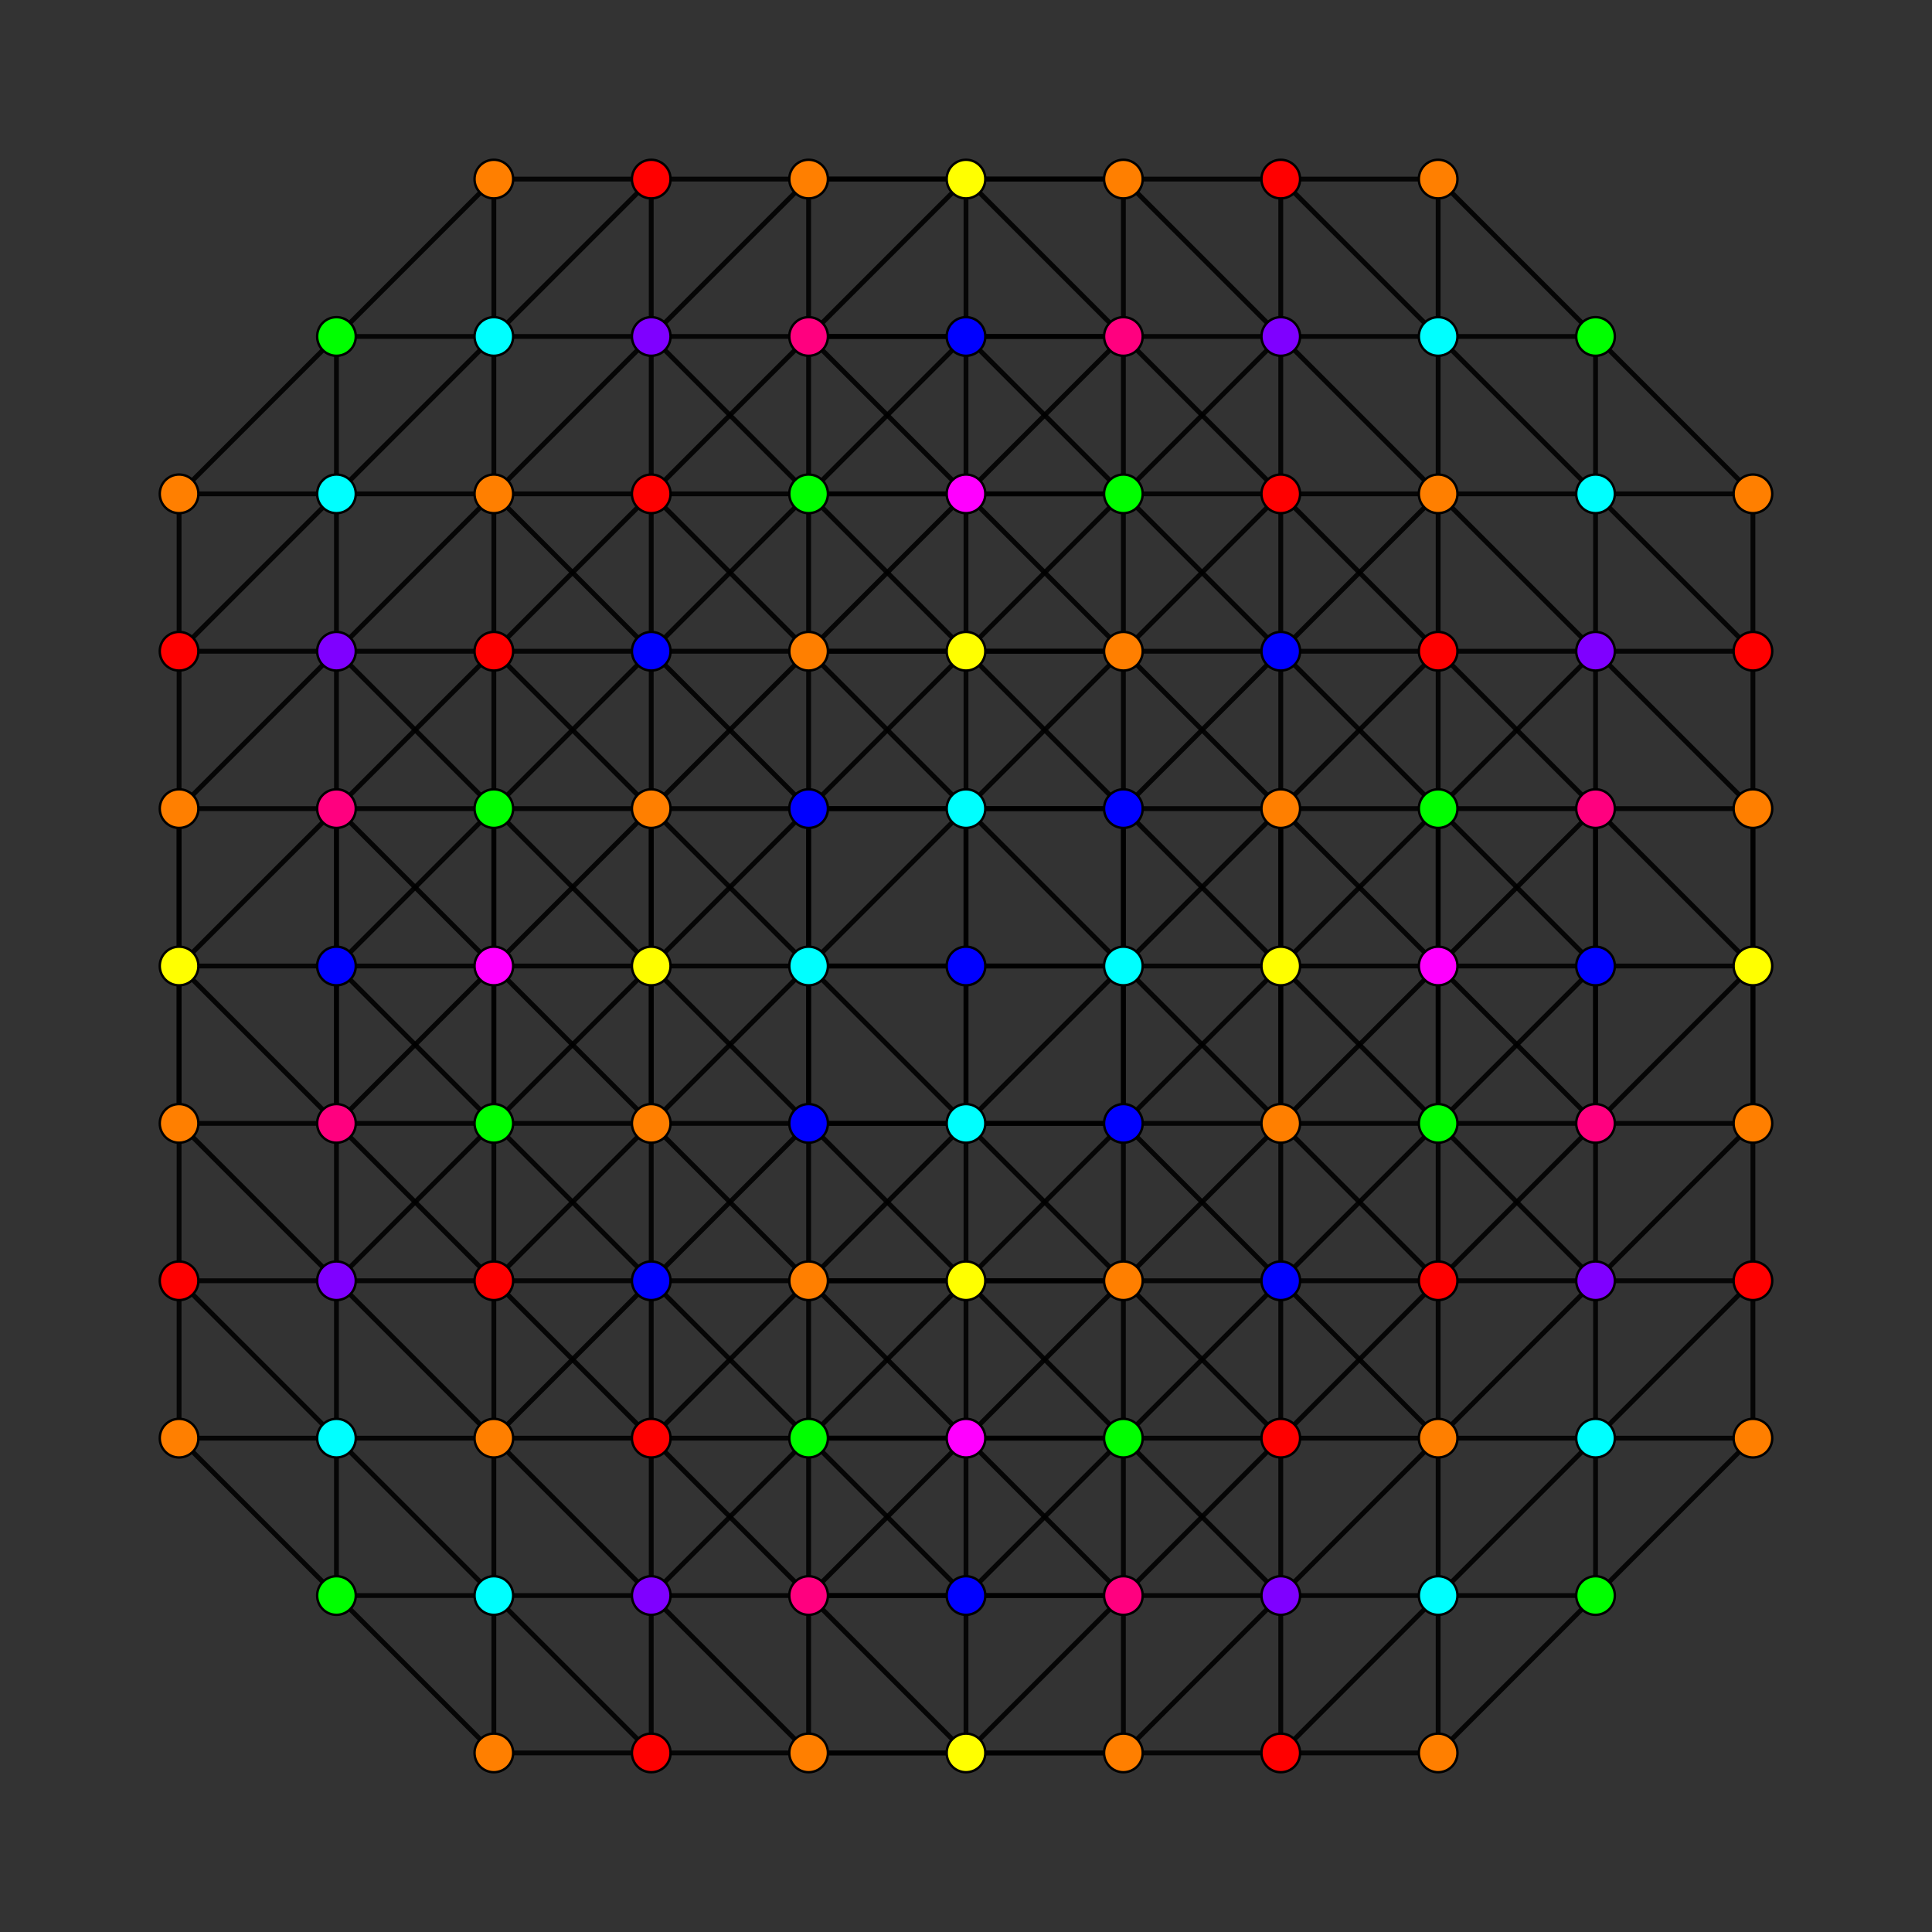 <?xml version="1.0" encoding="UTF-8" standalone="no"?>
<svg
xmlns="http://www.w3.org/2000/svg"
version="1.0"
width="1600" height="1600"
id="8-simplex_t02347_A3.svg">
<rect width="100%" height="100%" fill="#333333" stroke="none"/>
<g style="stroke:#000000;stroke-width:4.0;stroke-opacity:0.90;">
<line x1="930.339" y1="930.339" x2="930.339" y2="930.339"/>
<line x1="930.339" y1="930.339" x2="930.339" y2="1060.678"/>
<line x1="930.339" y1="930.339" x2="1060.678" y2="800.000"/>
<line x1="930.339" y1="930.339" x2="930.339" y2="669.661"/>
<line x1="930.339" y1="930.339" x2="800.000" y2="1060.678"/>
<line x1="930.339" y1="930.339" x2="669.661" y2="930.339"/>
<line x1="930.339" y1="1060.678" x2="930.339" y2="1060.678"/>
<line x1="930.339" y1="1060.678" x2="930.339" y2="1191.017"/>
<line x1="930.339" y1="1060.678" x2="1060.678" y2="1060.678"/>
<line x1="930.339" y1="1060.678" x2="800.000" y2="1191.017"/>
<line x1="930.339" y1="1060.678" x2="669.661" y2="1060.678"/>
<line x1="930.339" y1="1191.017" x2="930.339" y2="1191.017"/>
<line x1="930.339" y1="1191.017" x2="930.339" y2="1321.356"/>
<line x1="930.339" y1="1191.017" x2="1060.678" y2="1191.017"/>
<line x1="930.339" y1="1191.017" x2="800.000" y2="1321.356"/>
<line x1="930.339" y1="1191.017" x2="669.661" y2="1191.017"/>
<line x1="930.339" y1="1321.356" x2="930.339" y2="1321.356"/>
<line x1="930.339" y1="1321.356" x2="1060.678" y2="1321.356"/>
<line x1="930.339" y1="1321.356" x2="800.000" y2="1451.695"/>
<line x1="930.339" y1="1321.356" x2="669.661" y2="1321.356"/>
<line x1="1060.678" y1="800.000" x2="1060.678" y2="800.000"/>
<line x1="1060.678" y1="800.000" x2="1191.017" y2="800.000"/>
<line x1="1060.678" y1="800.000" x2="930.339" y2="669.661"/>
<line x1="1060.678" y1="1060.678" x2="1060.678" y2="1060.678"/>
<line x1="1060.678" y1="1060.678" x2="1060.678" y2="1191.017"/>
<line x1="1060.678" y1="1060.678" x2="1191.017" y2="930.339"/>
<line x1="1060.678" y1="1060.678" x2="930.339" y2="930.339"/>
<line x1="1060.678" y1="1060.678" x2="930.339" y2="1191.017"/>
<line x1="1060.678" y1="1191.017" x2="1060.678" y2="1191.017"/>
<line x1="1060.678" y1="1191.017" x2="1060.678" y2="1321.356"/>
<line x1="1060.678" y1="1191.017" x2="1191.017" y2="1191.017"/>
<line x1="1060.678" y1="1191.017" x2="930.339" y2="1060.678"/>
<line x1="1060.678" y1="1191.017" x2="930.339" y2="1321.356"/>
<line x1="1060.678" y1="1321.356" x2="1060.678" y2="1321.356"/>
<line x1="1060.678" y1="1321.356" x2="1191.017" y2="1321.356"/>
<line x1="1060.678" y1="1321.356" x2="930.339" y2="1191.017"/>
<line x1="1060.678" y1="1321.356" x2="930.339" y2="1451.695"/>
<line x1="1191.017" y1="800.000" x2="1191.017" y2="800.000"/>
<line x1="1191.017" y1="800.000" x2="1191.017" y2="930.339"/>
<line x1="1191.017" y1="800.000" x2="1321.356" y2="800.000"/>
<line x1="1191.017" y1="800.000" x2="1191.017" y2="669.661"/>
<line x1="1191.017" y1="800.000" x2="1060.678" y2="930.339"/>
<line x1="1191.017" y1="800.000" x2="1060.678" y2="669.661"/>
<line x1="1191.017" y1="930.339" x2="1191.017" y2="930.339"/>
<line x1="1191.017" y1="930.339" x2="1321.356" y2="930.339"/>
<line x1="1191.017" y1="930.339" x2="1191.017" y2="669.661"/>
<line x1="1191.017" y1="930.339" x2="1060.678" y2="930.339"/>
<line x1="1191.017" y1="1191.017" x2="1191.017" y2="1191.017"/>
<line x1="1191.017" y1="1191.017" x2="1191.017" y2="1321.356"/>
<line x1="1191.017" y1="1191.017" x2="1321.356" y2="1060.678"/>
<line x1="1191.017" y1="1191.017" x2="1321.356" y2="1191.017"/>
<line x1="1191.017" y1="1191.017" x2="1191.017" y2="1060.678"/>
<line x1="1191.017" y1="1191.017" x2="1060.678" y2="1321.356"/>
<line x1="1191.017" y1="1321.356" x2="1191.017" y2="1321.356"/>
<line x1="1191.017" y1="1321.356" x2="1321.356" y2="1321.356"/>
<line x1="1191.017" y1="1321.356" x2="1060.678" y2="1451.695"/>
<line x1="1321.356" y1="800.000" x2="1321.356" y2="800.000"/>
<line x1="1321.356" y1="800.000" x2="1321.356" y2="930.339"/>
<line x1="1321.356" y1="800.000" x2="1451.695" y2="800.000"/>
<line x1="1321.356" y1="800.000" x2="1321.356" y2="669.661"/>
<line x1="1321.356" y1="800.000" x2="1191.017" y2="930.339"/>
<line x1="1321.356" y1="800.000" x2="1191.017" y2="669.661"/>
<line x1="1321.356" y1="930.339" x2="1321.356" y2="930.339"/>
<line x1="1321.356" y1="930.339" x2="1321.356" y2="1060.678"/>
<line x1="1321.356" y1="930.339" x2="1451.695" y2="930.339"/>
<line x1="1321.356" y1="930.339" x2="1321.356" y2="669.661"/>
<line x1="1321.356" y1="930.339" x2="1191.017" y2="1060.678"/>
<line x1="1321.356" y1="1060.678" x2="1321.356" y2="1060.678"/>
<line x1="1321.356" y1="1060.678" x2="1321.356" y2="1191.017"/>
<line x1="1321.356" y1="1060.678" x2="1451.695" y2="1060.678"/>
<line x1="1321.356" y1="1060.678" x2="1191.017" y2="1060.678"/>
<line x1="1321.356" y1="1191.017" x2="1321.356" y2="1191.017"/>
<line x1="1321.356" y1="1191.017" x2="1321.356" y2="1321.356"/>
<line x1="1321.356" y1="1191.017" x2="1451.695" y2="1191.017"/>
<line x1="1321.356" y1="1191.017" x2="1191.017" y2="1321.356"/>
<line x1="1321.356" y1="1321.356" x2="1321.356" y2="1321.356"/>
<line x1="1321.356" y1="1321.356" x2="1451.695" y2="1191.017"/>
<line x1="1321.356" y1="1321.356" x2="1191.017" y2="1451.695"/>
<line x1="1451.695" y1="800.000" x2="1451.695" y2="800.000"/>
<line x1="1451.695" y1="800.000" x2="1451.695" y2="930.339"/>
<line x1="1451.695" y1="800.000" x2="1451.695" y2="669.661"/>
<line x1="1451.695" y1="800.000" x2="1321.356" y2="930.339"/>
<line x1="1451.695" y1="800.000" x2="1321.356" y2="669.661"/>
<line x1="1451.695" y1="930.339" x2="1451.695" y2="930.339"/>
<line x1="1451.695" y1="930.339" x2="1451.695" y2="1060.678"/>
<line x1="1451.695" y1="930.339" x2="1451.695" y2="669.661"/>
<line x1="1451.695" y1="930.339" x2="1321.356" y2="1060.678"/>
<line x1="1451.695" y1="1060.678" x2="1451.695" y2="1060.678"/>
<line x1="1451.695" y1="1060.678" x2="1451.695" y2="1191.017"/>
<line x1="1451.695" y1="1060.678" x2="1321.356" y2="1191.017"/>
<line x1="1451.695" y1="1191.017" x2="1451.695" y2="1191.017"/>
<line x1="930.339" y1="669.661" x2="930.339" y2="669.661"/>
<line x1="930.339" y1="669.661" x2="930.339" y2="539.322"/>
<line x1="930.339" y1="669.661" x2="669.661" y2="669.661"/>
<line x1="930.339" y1="669.661" x2="800.000" y2="539.322"/>
<line x1="930.339" y1="930.339" x2="800.000" y2="930.339"/>
<line x1="930.339" y1="1060.678" x2="800.000" y2="1060.678"/>
<line x1="930.339" y1="1191.017" x2="800.000" y2="1191.017"/>
<line x1="1191.017" y1="669.661" x2="1191.017" y2="669.661"/>
<line x1="1191.017" y1="669.661" x2="1321.356" y2="669.661"/>
<line x1="1191.017" y1="669.661" x2="1060.678" y2="539.322"/>
<line x1="1191.017" y1="669.661" x2="1060.678" y2="669.661"/>
<line x1="1191.017" y1="1060.678" x2="1191.017" y2="1060.678"/>
<line x1="1191.017" y1="1060.678" x2="1060.678" y2="930.339"/>
<line x1="1191.017" y1="1060.678" x2="1060.678" y2="1060.678"/>
<line x1="1191.017" y1="1191.017" x2="1060.678" y2="1060.678"/>
<line x1="1321.356" y1="669.661" x2="1321.356" y2="669.661"/>
<line x1="1321.356" y1="669.661" x2="1451.695" y2="669.661"/>
<line x1="1321.356" y1="669.661" x2="1321.356" y2="539.322"/>
<line x1="1321.356" y1="669.661" x2="1191.017" y2="539.322"/>
<line x1="1451.695" y1="669.661" x2="1451.695" y2="669.661"/>
<line x1="1451.695" y1="669.661" x2="1451.695" y2="539.322"/>
<line x1="1451.695" y1="669.661" x2="1321.356" y2="539.322"/>
<line x1="930.339" y1="539.322" x2="930.339" y2="539.322"/>
<line x1="930.339" y1="539.322" x2="1060.678" y2="539.322"/>
<line x1="930.339" y1="539.322" x2="930.339" y2="408.983"/>
<line x1="930.339" y1="539.322" x2="669.661" y2="539.322"/>
<line x1="930.339" y1="539.322" x2="800.000" y2="408.983"/>
<line x1="930.339" y1="669.661" x2="1060.678" y2="539.322"/>
<line x1="930.339" y1="669.661" x2="800.000" y2="669.661"/>
<line x1="930.339" y1="930.339" x2="1060.678" y2="930.339"/>
<line x1="930.339" y1="930.339" x2="930.339" y2="800.000"/>
<line x1="1060.678" y1="539.322" x2="1060.678" y2="539.322"/>
<line x1="1060.678" y1="539.322" x2="1060.678" y2="408.983"/>
<line x1="1060.678" y1="539.322" x2="930.339" y2="408.983"/>
<line x1="1060.678" y1="930.339" x2="1060.678" y2="930.339"/>
<line x1="1060.678" y1="930.339" x2="1060.678" y2="1060.678"/>
<line x1="1060.678" y1="930.339" x2="1060.678" y2="669.661"/>
<line x1="1060.678" y1="930.339" x2="1060.678" y2="800.000"/>
<line x1="1321.356" y1="539.322" x2="1321.356" y2="539.322"/>
<line x1="1321.356" y1="539.322" x2="1451.695" y2="539.322"/>
<line x1="1321.356" y1="539.322" x2="1191.017" y2="408.983"/>
<line x1="1321.356" y1="539.322" x2="1321.356" y2="408.983"/>
<line x1="1321.356" y1="539.322" x2="1191.017" y2="539.322"/>
<line x1="1321.356" y1="930.339" x2="1191.017" y2="800.000"/>
<line x1="1321.356" y1="1060.678" x2="1191.017" y2="930.339"/>
<line x1="1451.695" y1="539.322" x2="1451.695" y2="539.322"/>
<line x1="1451.695" y1="539.322" x2="1451.695" y2="408.983"/>
<line x1="1451.695" y1="539.322" x2="1321.356" y2="408.983"/>
<line x1="930.339" y1="408.983" x2="930.339" y2="408.983"/>
<line x1="930.339" y1="408.983" x2="1060.678" y2="408.983"/>
<line x1="930.339" y1="408.983" x2="930.339" y2="278.644"/>
<line x1="930.339" y1="408.983" x2="669.661" y2="408.983"/>
<line x1="930.339" y1="408.983" x2="800.000" y2="278.644"/>
<line x1="930.339" y1="539.322" x2="1060.678" y2="408.983"/>
<line x1="930.339" y1="539.322" x2="800.000" y2="539.322"/>
<line x1="930.339" y1="669.661" x2="930.339" y2="800.000"/>
<line x1="930.339" y1="669.661" x2="1060.678" y2="669.661"/>
<line x1="930.339" y1="800.000" x2="930.339" y2="800.000"/>
<line x1="930.339" y1="800.000" x2="1060.678" y2="800.000"/>
<line x1="930.339" y1="800.000" x2="669.661" y2="800.000"/>
<line x1="930.339" y1="800.000" x2="800.000" y2="800.000"/>
<line x1="1060.678" y1="408.983" x2="1060.678" y2="408.983"/>
<line x1="1060.678" y1="408.983" x2="1191.017" y2="408.983"/>
<line x1="1060.678" y1="408.983" x2="1060.678" y2="278.644"/>
<line x1="1060.678" y1="408.983" x2="930.339" y2="278.644"/>
<line x1="1060.678" y1="669.661" x2="1060.678" y2="669.661"/>
<line x1="1060.678" y1="669.661" x2="1060.678" y2="800.000"/>
<line x1="1060.678" y1="669.661" x2="1191.017" y2="539.322"/>
<line x1="1060.678" y1="669.661" x2="1060.678" y2="539.322"/>
<line x1="1191.017" y1="408.983" x2="1191.017" y2="408.983"/>
<line x1="1191.017" y1="408.983" x2="1191.017" y2="539.322"/>
<line x1="1191.017" y1="408.983" x2="1321.356" y2="408.983"/>
<line x1="1191.017" y1="408.983" x2="1191.017" y2="278.644"/>
<line x1="1191.017" y1="408.983" x2="1060.678" y2="278.644"/>
<line x1="1191.017" y1="539.322" x2="1191.017" y2="539.322"/>
<line x1="1191.017" y1="539.322" x2="1060.678" y2="539.322"/>
<line x1="1191.017" y1="800.000" x2="1321.356" y2="669.661"/>
<line x1="1321.356" y1="408.983" x2="1321.356" y2="408.983"/>
<line x1="1321.356" y1="408.983" x2="1451.695" y2="408.983"/>
<line x1="1321.356" y1="408.983" x2="1321.356" y2="278.644"/>
<line x1="1321.356" y1="408.983" x2="1191.017" y2="278.644"/>
<line x1="1451.695" y1="408.983" x2="1451.695" y2="408.983"/>
<line x1="1451.695" y1="408.983" x2="1321.356" y2="278.644"/>
<line x1="930.339" y1="278.644" x2="930.339" y2="278.644"/>
<line x1="930.339" y1="278.644" x2="1060.678" y2="278.644"/>
<line x1="930.339" y1="278.644" x2="669.661" y2="278.644"/>
<line x1="930.339" y1="278.644" x2="800.000" y2="148.305"/>
<line x1="930.339" y1="408.983" x2="1060.678" y2="278.644"/>
<line x1="930.339" y1="408.983" x2="800.000" y2="408.983"/>
<line x1="1060.678" y1="278.644" x2="1060.678" y2="278.644"/>
<line x1="1060.678" y1="278.644" x2="1191.017" y2="278.644"/>
<line x1="1060.678" y1="278.644" x2="930.339" y2="148.305"/>
<line x1="1060.678" y1="539.322" x2="1191.017" y2="408.983"/>
<line x1="1191.017" y1="278.644" x2="1191.017" y2="278.644"/>
<line x1="1191.017" y1="278.644" x2="1321.356" y2="278.644"/>
<line x1="1191.017" y1="278.644" x2="1060.678" y2="148.305"/>
<line x1="1191.017" y1="669.661" x2="1321.356" y2="539.322"/>
<line x1="1321.356" y1="278.644" x2="1321.356" y2="278.644"/>
<line x1="1321.356" y1="278.644" x2="1191.017" y2="148.305"/>
<line x1="800.000" y1="1060.678" x2="800.000" y2="1060.678"/>
<line x1="800.000" y1="1060.678" x2="800.000" y2="1191.017"/>
<line x1="800.000" y1="1060.678" x2="669.661" y2="930.339"/>
<line x1="800.000" y1="1191.017" x2="800.000" y2="1191.017"/>
<line x1="800.000" y1="1191.017" x2="800.000" y2="1321.356"/>
<line x1="800.000" y1="1191.017" x2="669.661" y2="1060.678"/>
<line x1="800.000" y1="1191.017" x2="669.661" y2="1191.017"/>
<line x1="800.000" y1="1321.356" x2="800.000" y2="1321.356"/>
<line x1="800.000" y1="1321.356" x2="800.000" y2="1451.695"/>
<line x1="800.000" y1="1321.356" x2="930.339" y2="1321.356"/>
<line x1="800.000" y1="1321.356" x2="669.661" y2="1191.017"/>
<line x1="800.000" y1="1321.356" x2="669.661" y2="1321.356"/>
<line x1="800.000" y1="1451.695" x2="800.000" y2="1451.695"/>
<line x1="800.000" y1="1451.695" x2="930.339" y2="1451.695"/>
<line x1="800.000" y1="1451.695" x2="669.661" y2="1321.356"/>
<line x1="800.000" y1="1451.695" x2="669.661" y2="1451.695"/>
<line x1="930.339" y1="1321.356" x2="930.339" y2="1451.695"/>
<line x1="930.339" y1="1451.695" x2="930.339" y2="1451.695"/>
<line x1="930.339" y1="1451.695" x2="1060.678" y2="1451.695"/>
<line x1="930.339" y1="1451.695" x2="669.661" y2="1451.695"/>
<line x1="1060.678" y1="1321.356" x2="1060.678" y2="1451.695"/>
<line x1="1060.678" y1="1451.695" x2="1060.678" y2="1451.695"/>
<line x1="1060.678" y1="1451.695" x2="1191.017" y2="1451.695"/>
<line x1="1191.017" y1="930.339" x2="1191.017" y2="1060.678"/>
<line x1="1191.017" y1="1321.356" x2="1191.017" y2="1451.695"/>
<line x1="1191.017" y1="1451.695" x2="1191.017" y2="1451.695"/>
<line x1="669.661" y1="930.339" x2="669.661" y2="930.339"/>
<line x1="669.661" y1="930.339" x2="669.661" y2="1060.678"/>
<line x1="669.661" y1="930.339" x2="669.661" y2="669.661"/>
<line x1="669.661" y1="930.339" x2="539.322" y2="800.000"/>
<line x1="669.661" y1="1060.678" x2="669.661" y2="1060.678"/>
<line x1="669.661" y1="1060.678" x2="669.661" y2="1191.017"/>
<line x1="669.661" y1="1060.678" x2="539.322" y2="1060.678"/>
<line x1="669.661" y1="1191.017" x2="669.661" y2="1191.017"/>
<line x1="669.661" y1="1191.017" x2="669.661" y2="1321.356"/>
<line x1="669.661" y1="1191.017" x2="539.322" y2="1191.017"/>
<line x1="669.661" y1="1321.356" x2="669.661" y2="1321.356"/>
<line x1="669.661" y1="1321.356" x2="539.322" y2="1321.356"/>
<line x1="930.339" y1="1060.678" x2="1060.678" y2="930.339"/>
<line x1="930.339" y1="1060.678" x2="800.000" y2="930.339"/>
<line x1="930.339" y1="1191.017" x2="800.000" y2="1060.678"/>
<line x1="930.339" y1="1321.356" x2="800.000" y2="1191.017"/>
<line x1="1060.678" y1="930.339" x2="930.339" y2="800.000"/>
<line x1="1060.678" y1="1191.017" x2="1191.017" y2="1060.678"/>
<line x1="1191.017" y1="669.661" x2="1191.017" y2="539.322"/>
<line x1="1191.017" y1="930.339" x2="1060.678" y2="800.000"/>
<line x1="669.661" y1="669.661" x2="669.661" y2="669.661"/>
<line x1="669.661" y1="669.661" x2="800.000" y2="539.322"/>
<line x1="669.661" y1="669.661" x2="669.661" y2="539.322"/>
<line x1="669.661" y1="669.661" x2="539.322" y2="800.000"/>
<line x1="669.661" y1="930.339" x2="800.000" y2="930.339"/>
<line x1="669.661" y1="930.339" x2="539.322" y2="1060.678"/>
<line x1="669.661" y1="1060.678" x2="800.000" y2="1060.678"/>
<line x1="669.661" y1="1060.678" x2="539.322" y2="1191.017"/>
<line x1="669.661" y1="1191.017" x2="539.322" y2="1321.356"/>
<line x1="800.000" y1="539.322" x2="800.000" y2="539.322"/>
<line x1="800.000" y1="539.322" x2="800.000" y2="408.983"/>
<line x1="800.000" y1="930.339" x2="800.000" y2="930.339"/>
<line x1="800.000" y1="930.339" x2="800.000" y2="1060.678"/>
<line x1="800.000" y1="930.339" x2="800.000" y2="669.661"/>
<line x1="800.000" y1="930.339" x2="669.661" y2="1060.678"/>
<line x1="800.000" y1="1060.678" x2="669.661" y2="1191.017"/>
<line x1="800.000" y1="1191.017" x2="669.661" y2="1321.356"/>
<line x1="1060.678" y1="669.661" x2="930.339" y2="539.322"/>
<line x1="1060.678" y1="669.661" x2="930.339" y2="800.000"/>
<line x1="1191.017" y1="669.661" x2="1060.678" y2="800.000"/>
<line x1="669.661" y1="539.322" x2="669.661" y2="539.322"/>
<line x1="669.661" y1="539.322" x2="800.000" y2="408.983"/>
<line x1="669.661" y1="539.322" x2="669.661" y2="408.983"/>
<line x1="669.661" y1="539.322" x2="539.322" y2="539.322"/>
<line x1="669.661" y1="669.661" x2="800.000" y2="669.661"/>
<line x1="669.661" y1="669.661" x2="539.322" y2="539.322"/>
<line x1="669.661" y1="930.339" x2="669.661" y2="800.000"/>
<line x1="669.661" y1="930.339" x2="539.322" y2="930.339"/>
<line x1="800.000" y1="408.983" x2="800.000" y2="408.983"/>
<line x1="800.000" y1="408.983" x2="800.000" y2="278.644"/>
<line x1="800.000" y1="408.983" x2="669.661" y2="408.983"/>
<line x1="800.000" y1="669.661" x2="800.000" y2="669.661"/>
<line x1="800.000" y1="669.661" x2="930.339" y2="539.322"/>
<line x1="800.000" y1="669.661" x2="800.000" y2="539.322"/>
<line x1="800.000" y1="669.661" x2="669.661" y2="539.322"/>
<line x1="800.000" y1="930.339" x2="800.000" y2="800.000"/>
<line x1="1191.017" y1="539.322" x2="1060.678" y2="408.983"/>
<line x1="669.661" y1="408.983" x2="669.661" y2="408.983"/>
<line x1="669.661" y1="408.983" x2="800.000" y2="278.644"/>
<line x1="669.661" y1="408.983" x2="669.661" y2="278.644"/>
<line x1="669.661" y1="408.983" x2="539.322" y2="408.983"/>
<line x1="669.661" y1="539.322" x2="800.000" y2="539.322"/>
<line x1="669.661" y1="539.322" x2="539.322" y2="408.983"/>
<line x1="669.661" y1="669.661" x2="669.661" y2="800.000"/>
<line x1="669.661" y1="669.661" x2="539.322" y2="669.661"/>
<line x1="669.661" y1="800.000" x2="669.661" y2="800.000"/>
<line x1="669.661" y1="800.000" x2="800.000" y2="800.000"/>
<line x1="669.661" y1="800.000" x2="539.322" y2="800.000"/>
<line x1="800.000" y1="278.644" x2="800.000" y2="278.644"/>
<line x1="800.000" y1="278.644" x2="930.339" y2="278.644"/>
<line x1="800.000" y1="278.644" x2="800.000" y2="148.305"/>
<line x1="800.000" y1="278.644" x2="669.661" y2="278.644"/>
<line x1="800.000" y1="539.322" x2="930.339" y2="408.983"/>
<line x1="800.000" y1="539.322" x2="669.661" y2="408.983"/>
<line x1="800.000" y1="669.661" x2="800.000" y2="800.000"/>
<line x1="800.000" y1="800.000" x2="800.000" y2="800.000"/>
<line x1="930.339" y1="278.644" x2="930.339" y2="148.305"/>
<line x1="1060.678" y1="278.644" x2="1060.678" y2="148.305"/>
<line x1="1191.017" y1="278.644" x2="1191.017" y2="148.305"/>
<line x1="669.661" y1="278.644" x2="669.661" y2="278.644"/>
<line x1="669.661" y1="278.644" x2="800.000" y2="148.305"/>
<line x1="669.661" y1="278.644" x2="539.322" y2="278.644"/>
<line x1="669.661" y1="408.983" x2="539.322" y2="278.644"/>
<line x1="800.000" y1="148.305" x2="800.000" y2="148.305"/>
<line x1="800.000" y1="148.305" x2="930.339" y2="148.305"/>
<line x1="800.000" y1="148.305" x2="669.661" y2="148.305"/>
<line x1="800.000" y1="408.983" x2="930.339" y2="278.644"/>
<line x1="800.000" y1="408.983" x2="669.661" y2="278.644"/>
<line x1="930.339" y1="148.305" x2="930.339" y2="148.305"/>
<line x1="930.339" y1="148.305" x2="1060.678" y2="148.305"/>
<line x1="930.339" y1="148.305" x2="669.661" y2="148.305"/>
<line x1="1060.678" y1="148.305" x2="1060.678" y2="148.305"/>
<line x1="1060.678" y1="148.305" x2="1191.017" y2="148.305"/>
<line x1="1191.017" y1="148.305" x2="1191.017" y2="148.305"/>
<line x1="669.661" y1="1191.017" x2="539.322" y2="1060.678"/>
<line x1="669.661" y1="1321.356" x2="669.661" y2="1451.695"/>
<line x1="669.661" y1="1321.356" x2="539.322" y2="1191.017"/>
<line x1="669.661" y1="1451.695" x2="669.661" y2="1451.695"/>
<line x1="669.661" y1="1451.695" x2="539.322" y2="1321.356"/>
<line x1="669.661" y1="1451.695" x2="539.322" y2="1451.695"/>
<line x1="539.322" y1="800.000" x2="539.322" y2="800.000"/>
<line x1="539.322" y1="800.000" x2="408.983" y2="800.000"/>
<line x1="539.322" y1="1060.678" x2="539.322" y2="1060.678"/>
<line x1="539.322" y1="1060.678" x2="539.322" y2="1191.017"/>
<line x1="539.322" y1="1060.678" x2="408.983" y2="930.339"/>
<line x1="539.322" y1="1191.017" x2="539.322" y2="1191.017"/>
<line x1="539.322" y1="1191.017" x2="539.322" y2="1321.356"/>
<line x1="539.322" y1="1191.017" x2="408.983" y2="1191.017"/>
<line x1="539.322" y1="1321.356" x2="539.322" y2="1321.356"/>
<line x1="539.322" y1="1321.356" x2="408.983" y2="1321.356"/>
<line x1="669.661" y1="1060.678" x2="539.322" y2="930.339"/>
<line x1="539.322" y1="539.322" x2="539.322" y2="539.322"/>
<line x1="539.322" y1="539.322" x2="669.661" y2="408.983"/>
<line x1="539.322" y1="539.322" x2="539.322" y2="408.983"/>
<line x1="539.322" y1="539.322" x2="408.983" y2="669.661"/>
<line x1="539.322" y1="930.339" x2="539.322" y2="930.339"/>
<line x1="539.322" y1="930.339" x2="539.322" y2="1060.678"/>
<line x1="539.322" y1="930.339" x2="539.322" y2="669.661"/>
<line x1="539.322" y1="930.339" x2="539.322" y2="800.000"/>
<line x1="539.322" y1="930.339" x2="408.983" y2="1060.678"/>
<line x1="539.322" y1="1060.678" x2="408.983" y2="1191.017"/>
<line x1="669.661" y1="539.322" x2="539.322" y2="669.661"/>
<line x1="539.322" y1="408.983" x2="539.322" y2="408.983"/>
<line x1="539.322" y1="408.983" x2="669.661" y2="278.644"/>
<line x1="539.322" y1="408.983" x2="539.322" y2="278.644"/>
<line x1="539.322" y1="408.983" x2="408.983" y2="408.983"/>
<line x1="539.322" y1="669.661" x2="539.322" y2="669.661"/>
<line x1="539.322" y1="669.661" x2="539.322" y2="800.000"/>
<line x1="539.322" y1="669.661" x2="539.322" y2="539.322"/>
<line x1="539.322" y1="669.661" x2="408.983" y2="539.322"/>
<line x1="539.322" y1="930.339" x2="408.983" y2="930.339"/>
<line x1="669.661" y1="278.644" x2="669.661" y2="148.305"/>
<line x1="539.322" y1="278.644" x2="539.322" y2="278.644"/>
<line x1="539.322" y1="278.644" x2="669.661" y2="148.305"/>
<line x1="539.322" y1="278.644" x2="408.983" y2="278.644"/>
<line x1="539.322" y1="539.322" x2="408.983" y2="408.983"/>
<line x1="539.322" y1="669.661" x2="408.983" y2="669.661"/>
<line x1="669.661" y1="148.305" x2="669.661" y2="148.305"/>
<line x1="669.661" y1="148.305" x2="539.322" y2="148.305"/>
<line x1="539.322" y1="930.339" x2="408.983" y2="800.000"/>
<line x1="539.322" y1="1060.678" x2="408.983" y2="1060.678"/>
<line x1="539.322" y1="1321.356" x2="539.322" y2="1451.695"/>
<line x1="539.322" y1="1321.356" x2="408.983" y2="1191.017"/>
<line x1="539.322" y1="1451.695" x2="539.322" y2="1451.695"/>
<line x1="539.322" y1="1451.695" x2="408.983" y2="1321.356"/>
<line x1="539.322" y1="1451.695" x2="408.983" y2="1451.695"/>
<line x1="408.983" y1="800.000" x2="408.983" y2="800.000"/>
<line x1="408.983" y1="800.000" x2="408.983" y2="930.339"/>
<line x1="408.983" y1="800.000" x2="539.322" y2="669.661"/>
<line x1="408.983" y1="800.000" x2="408.983" y2="669.661"/>
<line x1="408.983" y1="800.000" x2="278.644" y2="800.000"/>
<line x1="408.983" y1="930.339" x2="408.983" y2="930.339"/>
<line x1="408.983" y1="930.339" x2="408.983" y2="669.661"/>
<line x1="408.983" y1="930.339" x2="278.644" y2="930.339"/>
<line x1="408.983" y1="1191.017" x2="408.983" y2="1191.017"/>
<line x1="408.983" y1="1191.017" x2="408.983" y2="1321.356"/>
<line x1="408.983" y1="1191.017" x2="408.983" y2="1060.678"/>
<line x1="408.983" y1="1191.017" x2="278.644" y2="1060.678"/>
<line x1="408.983" y1="1191.017" x2="278.644" y2="1191.017"/>
<line x1="408.983" y1="1321.356" x2="408.983" y2="1321.356"/>
<line x1="408.983" y1="1321.356" x2="278.644" y2="1321.356"/>
<line x1="539.322" y1="930.339" x2="669.661" y2="800.000"/>
<line x1="539.322" y1="1191.017" x2="408.983" y2="1060.678"/>
<line x1="669.661" y1="800.000" x2="539.322" y2="669.661"/>
<line x1="408.983" y1="669.661" x2="408.983" y2="669.661"/>
<line x1="408.983" y1="669.661" x2="278.644" y2="669.661"/>
<line x1="408.983" y1="1060.678" x2="408.983" y2="1060.678"/>
<line x1="408.983" y1="1060.678" x2="278.644" y2="930.339"/>
<line x1="408.983" y1="1060.678" x2="278.644" y2="1060.678"/>
<line x1="539.322" y1="539.322" x2="408.983" y2="539.322"/>
<line x1="408.983" y1="408.983" x2="408.983" y2="408.983"/>
<line x1="408.983" y1="408.983" x2="408.983" y2="539.322"/>
<line x1="408.983" y1="408.983" x2="539.322" y2="278.644"/>
<line x1="408.983" y1="408.983" x2="408.983" y2="278.644"/>
<line x1="408.983" y1="408.983" x2="278.644" y2="539.322"/>
<line x1="408.983" y1="408.983" x2="278.644" y2="408.983"/>
<line x1="408.983" y1="539.322" x2="408.983" y2="539.322"/>
<line x1="408.983" y1="539.322" x2="278.644" y2="669.661"/>
<line x1="408.983" y1="539.322" x2="278.644" y2="539.322"/>
<line x1="408.983" y1="800.000" x2="278.644" y2="930.339"/>
<line x1="408.983" y1="800.000" x2="278.644" y2="669.661"/>
<line x1="408.983" y1="930.339" x2="278.644" y2="1060.678"/>
<line x1="539.322" y1="278.644" x2="539.322" y2="148.305"/>
<line x1="539.322" y1="408.983" x2="408.983" y2="539.322"/>
<line x1="539.322" y1="800.000" x2="408.983" y2="930.339"/>
<line x1="539.322" y1="800.000" x2="408.983" y2="669.661"/>
<line x1="930.339" y1="800.000" x2="800.000" y2="930.339"/>
<line x1="930.339" y1="800.000" x2="800.000" y2="669.661"/>
<line x1="408.983" y1="278.644" x2="408.983" y2="278.644"/>
<line x1="408.983" y1="278.644" x2="539.322" y2="148.305"/>
<line x1="408.983" y1="278.644" x2="278.644" y2="278.644"/>
<line x1="408.983" y1="669.661" x2="278.644" y2="539.322"/>
<line x1="539.322" y1="148.305" x2="539.322" y2="148.305"/>
<line x1="539.322" y1="148.305" x2="408.983" y2="148.305"/>
<line x1="408.983" y1="930.339" x2="408.983" y2="1060.678"/>
<line x1="408.983" y1="930.339" x2="278.644" y2="800.000"/>
<line x1="408.983" y1="1321.356" x2="408.983" y2="1451.695"/>
<line x1="408.983" y1="1321.356" x2="278.644" y2="1191.017"/>
<line x1="408.983" y1="1451.695" x2="408.983" y2="1451.695"/>
<line x1="408.983" y1="1451.695" x2="278.644" y2="1321.356"/>
<line x1="278.644" y1="800.000" x2="278.644" y2="800.000"/>
<line x1="278.644" y1="800.000" x2="278.644" y2="930.339"/>
<line x1="278.644" y1="800.000" x2="408.983" y2="669.661"/>
<line x1="278.644" y1="800.000" x2="278.644" y2="669.661"/>
<line x1="278.644" y1="800.000" x2="148.305" y2="800.000"/>
<line x1="278.644" y1="930.339" x2="278.644" y2="930.339"/>
<line x1="278.644" y1="930.339" x2="278.644" y2="1060.678"/>
<line x1="278.644" y1="930.339" x2="278.644" y2="669.661"/>
<line x1="278.644" y1="930.339" x2="148.305" y2="930.339"/>
<line x1="278.644" y1="1060.678" x2="278.644" y2="1060.678"/>
<line x1="278.644" y1="1060.678" x2="278.644" y2="1191.017"/>
<line x1="278.644" y1="1060.678" x2="148.305" y2="1060.678"/>
<line x1="278.644" y1="1191.017" x2="278.644" y2="1191.017"/>
<line x1="278.644" y1="1191.017" x2="278.644" y2="1321.356"/>
<line x1="278.644" y1="1191.017" x2="148.305" y2="1191.017"/>
<line x1="278.644" y1="1321.356" x2="278.644" y2="1321.356"/>
<line x1="278.644" y1="1321.356" x2="148.305" y2="1191.017"/>
<line x1="408.983" y1="669.661" x2="408.983" y2="539.322"/>
<line x1="278.644" y1="669.661" x2="278.644" y2="669.661"/>
<line x1="278.644" y1="669.661" x2="278.644" y2="539.322"/>
<line x1="278.644" y1="669.661" x2="148.305" y2="669.661"/>
<line x1="278.644" y1="1191.017" x2="148.305" y2="1060.678"/>
<line x1="278.644" y1="539.322" x2="278.644" y2="539.322"/>
<line x1="278.644" y1="539.322" x2="278.644" y2="408.983"/>
<line x1="278.644" y1="539.322" x2="148.305" y2="539.322"/>
<line x1="278.644" y1="1060.678" x2="148.305" y2="930.339"/>
<line x1="800.000" y1="930.339" x2="669.661" y2="800.000"/>
<line x1="278.644" y1="408.983" x2="278.644" y2="408.983"/>
<line x1="278.644" y1="408.983" x2="408.983" y2="278.644"/>
<line x1="278.644" y1="408.983" x2="278.644" y2="278.644"/>
<line x1="278.644" y1="408.983" x2="148.305" y2="408.983"/>
<line x1="278.644" y1="930.339" x2="148.305" y2="800.000"/>
<line x1="408.983" y1="278.644" x2="408.983" y2="148.305"/>
<line x1="669.661" y1="800.000" x2="800.000" y2="669.661"/>
<line x1="278.644" y1="278.644" x2="278.644" y2="278.644"/>
<line x1="278.644" y1="278.644" x2="408.983" y2="148.305"/>
<line x1="278.644" y1="278.644" x2="148.305" y2="408.983"/>
<line x1="278.644" y1="408.983" x2="148.305" y2="539.322"/>
<line x1="278.644" y1="539.322" x2="148.305" y2="669.661"/>
<line x1="278.644" y1="669.661" x2="148.305" y2="800.000"/>
<line x1="408.983" y1="148.305" x2="408.983" y2="148.305"/>
<line x1="148.305" y1="800.000" x2="148.305" y2="800.000"/>
<line x1="148.305" y1="800.000" x2="148.305" y2="930.339"/>
<line x1="148.305" y1="800.000" x2="148.305" y2="669.661"/>
<line x1="148.305" y1="930.339" x2="148.305" y2="930.339"/>
<line x1="148.305" y1="930.339" x2="148.305" y2="1060.678"/>
<line x1="148.305" y1="930.339" x2="148.305" y2="669.661"/>
<line x1="148.305" y1="1060.678" x2="148.305" y2="1060.678"/>
<line x1="148.305" y1="1060.678" x2="148.305" y2="1191.017"/>
<line x1="148.305" y1="1191.017" x2="148.305" y2="1191.017"/>
<line x1="148.305" y1="669.661" x2="148.305" y2="669.661"/>
<line x1="148.305" y1="669.661" x2="148.305" y2="539.322"/>
<line x1="148.305" y1="539.322" x2="148.305" y2="539.322"/>
<line x1="148.305" y1="539.322" x2="148.305" y2="408.983"/>
<line x1="148.305" y1="408.983" x2="148.305" y2="408.983"/>
</g>
<g style="stroke:#000000;stroke-width:2.0;fill:#ff0000">
<circle cx="1451.695" cy="1060.678" r="16.0"/>
<circle cx="1451.695" cy="539.322" r="16.0"/>
<circle cx="1060.678" cy="1451.695" r="16.0"/>
<circle cx="1060.678" cy="148.305" r="16.0"/>
<circle cx="539.322" cy="1451.695" r="16.0"/>
<circle cx="539.322" cy="148.305" r="16.0"/>
<circle cx="148.305" cy="1060.678" r="16.0"/>
<circle cx="148.305" cy="539.322" r="16.0"/>
</g>
<g style="stroke:#000000;stroke-width:2.0;fill:#ff7f00">
<circle cx="1451.695" cy="930.339" r="16.0"/>
<circle cx="1451.695" cy="1191.017" r="16.0"/>
<circle cx="1451.695" cy="669.661" r="16.0"/>
<circle cx="1451.695" cy="408.983" r="16.0"/>
<circle cx="930.339" cy="1451.695" r="16.0"/>
<circle cx="1191.017" cy="1451.695" r="16.0"/>
<circle cx="930.339" cy="148.305" r="16.0"/>
<circle cx="1191.017" cy="148.305" r="16.0"/>
<circle cx="669.661" cy="1451.695" r="16.0"/>
<circle cx="669.661" cy="148.305" r="16.0"/>
<circle cx="408.983" cy="1451.695" r="16.0"/>
<circle cx="408.983" cy="148.305" r="16.0"/>
<circle cx="148.305" cy="930.339" r="16.0"/>
<circle cx="148.305" cy="1191.017" r="16.0"/>
<circle cx="148.305" cy="669.661" r="16.0"/>
<circle cx="148.305" cy="408.983" r="16.0"/>
</g>
<g style="stroke:#000000;stroke-width:2.0;fill:#ffff00">
<circle cx="1451.695" cy="800.000" r="16.0"/>
<circle cx="800.000" cy="1451.695" r="16.0"/>
<circle cx="800.000" cy="148.305" r="16.0"/>
<circle cx="148.305" cy="800.000" r="16.0"/>
</g>
<g style="stroke:#000000;stroke-width:2.0;fill:#00ff00">
<circle cx="1321.356" cy="1321.356" r="16.0"/>
<circle cx="1321.356" cy="278.644" r="16.0"/>
<circle cx="278.644" cy="1321.356" r="16.0"/>
<circle cx="278.644" cy="278.644" r="16.0"/>
</g>
<g style="stroke:#000000;stroke-width:2.0;fill:#00ffff">
<circle cx="1191.017" cy="1321.356" r="16.0"/>
<circle cx="1321.356" cy="1191.017" r="16.0"/>
<circle cx="1321.356" cy="408.983" r="16.0"/>
<circle cx="1191.017" cy="278.644" r="16.0"/>
<circle cx="408.983" cy="1321.356" r="16.0"/>
<circle cx="408.983" cy="278.644" r="16.0"/>
<circle cx="278.644" cy="1191.017" r="16.0"/>
<circle cx="278.644" cy="408.983" r="16.0"/>
</g>
<g style="stroke:#000000;stroke-width:2.0;fill:#0000ff">
<circle cx="1060.678" cy="1060.678" r="16.0"/>
<circle cx="1321.356" cy="800.000" r="16.0"/>
<circle cx="1060.678" cy="539.322" r="16.0"/>
<circle cx="800.000" cy="1321.356" r="16.0"/>
<circle cx="800.000" cy="278.644" r="16.0"/>
<circle cx="800.000" cy="800.000" r="16.0"/>
<circle cx="539.322" cy="1060.678" r="16.0"/>
<circle cx="539.322" cy="539.322" r="16.0"/>
<circle cx="278.644" cy="800.000" r="16.0"/>
</g>
<g style="stroke:#000000;stroke-width:2.0;fill:#7f00ff">
<circle cx="1060.678" cy="1321.356" r="16.0"/>
<circle cx="1321.356" cy="1060.678" r="16.0"/>
<circle cx="1321.356" cy="539.322" r="16.0"/>
<circle cx="1060.678" cy="278.644" r="16.0"/>
<circle cx="539.322" cy="1321.356" r="16.0"/>
<circle cx="539.322" cy="278.644" r="16.0"/>
<circle cx="278.644" cy="1060.678" r="16.0"/>
<circle cx="278.644" cy="539.322" r="16.0"/>
</g>
<g style="stroke:#000000;stroke-width:2.0;fill:#ff00ff">
<circle cx="1191.017" cy="800.000" r="16.0"/>
<circle cx="800.000" cy="1191.017" r="16.0"/>
<circle cx="800.000" cy="408.983" r="16.0"/>
<circle cx="408.983" cy="800.000" r="16.0"/>
</g>
<g style="stroke:#000000;stroke-width:2.0;fill:#ff007f">
<circle cx="930.339" cy="1321.356" r="16.0"/>
<circle cx="1321.356" cy="930.339" r="16.0"/>
<circle cx="1321.356" cy="669.661" r="16.0"/>
<circle cx="930.339" cy="278.644" r="16.0"/>
<circle cx="669.661" cy="1321.356" r="16.0"/>
<circle cx="669.661" cy="278.644" r="16.0"/>
<circle cx="278.644" cy="930.339" r="16.0"/>
<circle cx="278.644" cy="669.661" r="16.0"/>
</g>
<g style="stroke:#000000;stroke-width:2.0;fill:#ff0000">
<circle cx="1060.678" cy="1191.017" r="16.0"/>
<circle cx="1191.017" cy="1060.678" r="16.0"/>
<circle cx="1060.678" cy="408.983" r="16.0"/>
<circle cx="1191.017" cy="539.322" r="16.0"/>
<circle cx="539.322" cy="1191.017" r="16.0"/>
<circle cx="539.322" cy="408.983" r="16.0"/>
<circle cx="408.983" cy="1060.678" r="16.0"/>
<circle cx="408.983" cy="539.322" r="16.0"/>
</g>
<g style="stroke:#000000;stroke-width:2.0;fill:#ff7f00">
<circle cx="930.339" cy="1060.678" r="16.0"/>
<circle cx="1191.017" cy="1191.017" r="16.0"/>
<circle cx="930.339" cy="539.322" r="16.0"/>
<circle cx="1060.678" cy="930.339" r="16.0"/>
<circle cx="1060.678" cy="669.661" r="16.0"/>
<circle cx="1191.017" cy="408.983" r="16.0"/>
<circle cx="669.661" cy="1060.678" r="16.0"/>
<circle cx="669.661" cy="539.322" r="16.0"/>
<circle cx="539.322" cy="930.339" r="16.0"/>
<circle cx="539.322" cy="669.661" r="16.0"/>
<circle cx="408.983" cy="1191.017" r="16.0"/>
<circle cx="408.983" cy="408.983" r="16.0"/>
</g>
<g style="stroke:#000000;stroke-width:2.0;fill:#ffff00">
<circle cx="1060.678" cy="800.000" r="16.0"/>
<circle cx="800.000" cy="1060.678" r="16.0"/>
<circle cx="800.000" cy="539.322" r="16.0"/>
<circle cx="539.322" cy="800.000" r="16.0"/>
</g>
<g style="stroke:#000000;stroke-width:2.0;fill:#00ff00">
<circle cx="930.339" cy="1191.017" r="16.0"/>
<circle cx="1191.017" cy="930.339" r="16.0"/>
<circle cx="1191.017" cy="669.661" r="16.0"/>
<circle cx="930.339" cy="408.983" r="16.0"/>
<circle cx="669.661" cy="1191.017" r="16.0"/>
<circle cx="669.661" cy="408.983" r="16.0"/>
<circle cx="408.983" cy="930.339" r="16.0"/>
<circle cx="408.983" cy="669.661" r="16.0"/>
</g>
<g style="stroke:#000000;stroke-width:2.0;fill:#00ffff">
<circle cx="930.339" cy="800.000" r="16.0"/>
<circle cx="800.000" cy="930.339" r="16.0"/>
<circle cx="800.000" cy="669.661" r="16.0"/>
<circle cx="669.661" cy="800.000" r="16.0"/>
</g>
<g style="stroke:#000000;stroke-width:2.0;fill:#0000ff">
<circle cx="930.339" cy="930.339" r="16.0"/>
<circle cx="930.339" cy="669.661" r="16.0"/>
<circle cx="669.661" cy="930.339" r="16.0"/>
<circle cx="669.661" cy="669.661" r="16.0"/>
</g>
</svg>
